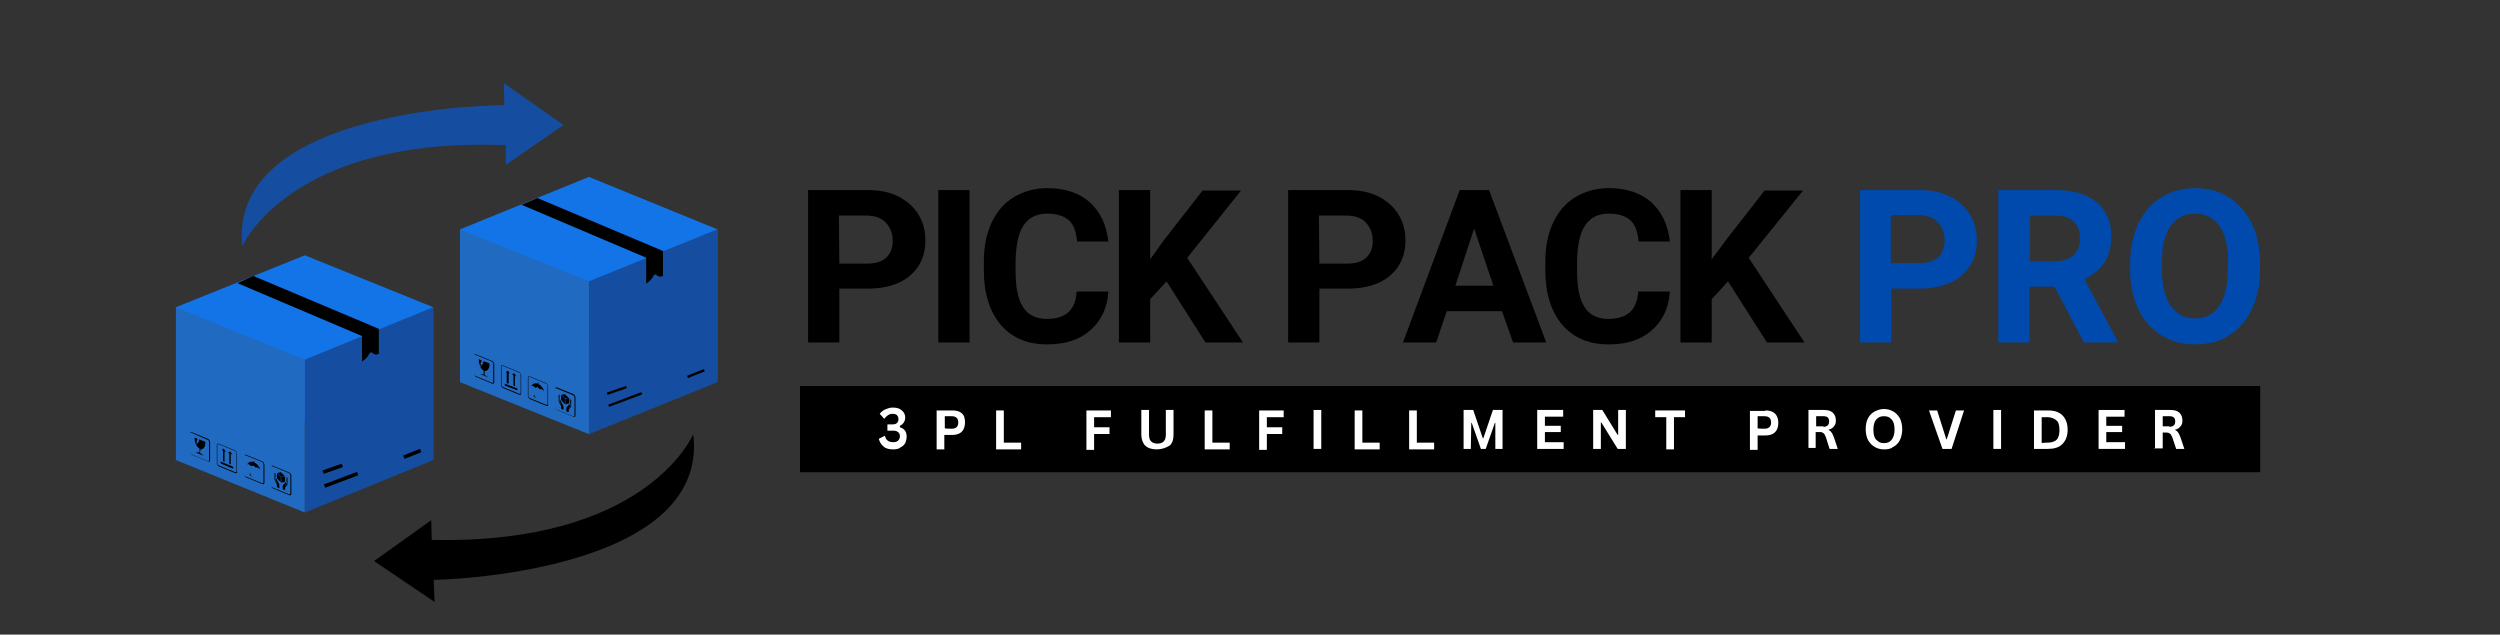 <?xml version="1.0" encoding="utf-8"?>
<!-- Generator: Adobe Illustrator 27.2.0, SVG Export Plug-In . SVG Version: 6.00 Build 0)  -->
<svg version="1.1" id="Layer_1" xmlns="http://www.w3.org/2000/svg" xmlns:xlink="http://www.w3.org/1999/xlink" x="0px" y="0px"
	 viewBox="0 0 520 132" style="enable-background:new 0 0 520 132;" xml:space="preserve">
<rect x="0" y="0" width="520" height="132" fill="#333333" stroke="none"/>
<style type="text/css">
	.st0{clip-path:url(#SVGID_00000026150447788022900310000013975108686810983100_);}
	.st1{fill:#FFFFFF;}
	.st2{fill:#C0842C;}
	.st3{fill:#E9B258;}
	.st4{fill:#1374E8;}
	.st5{fill:#216AC1;}
	.st6{fill:#154EA1;}
	.st7{fill:none;stroke:#000000;stroke-width:0.5;stroke-miterlimit:10;}
	.st8{fill:none;stroke:#000000;stroke-width:0.75;stroke-miterlimit:10;}
	.st9{fill:none;}
	.st10{fill:#004AAD;}
</style>
<g>
	<g transform="translate(112.983, 53.432)">
		<g>
			<path d="M61.6,6.6v11.2h-6.5v-31.7h12.4c2.4,0,4.5,0.4,6.3,1.3c1.8,0.9,3.2,2.1,4.2,3.7s1.5,3.4,1.5,5.5c0,3.1-1.1,5.5-3.2,7.3
				c-2.1,1.8-5.1,2.7-8.8,2.7C67.5,6.6,61.6,6.6,61.6,6.6z M61.6,1.4h5.8c1.7,0,3-0.4,3.9-1.2s1.4-2,1.4-3.5c0-1.6-0.5-2.8-1.4-3.8
				s-2.2-1.4-3.8-1.5h-6L61.6,1.4L61.6,1.4z"/>
		</g>
	</g>
</g>
<g>
	<g transform="translate(132.969, 53.432)">
		<g>
			<path d="M68.7,17.8h-6.5v-31.7h6.5V17.8z"/>
		</g>
	</g>
</g>
<g>
	<g transform="translate(141.141, 53.432)">
		<g>
			<path d="M89.4,7.2c-0.2,3.4-1.5,6.1-3.8,8.1s-5.2,2.9-9,2.9c-4.1,0-7.3-1.4-9.6-4.1c-2.3-2.7-3.5-6.5-3.5-11.2V1
				c0-3.1,0.5-5.7,1.6-8.1c1.1-2.3,2.6-4.1,4.6-5.3s4.3-1.9,7-1.9c3.7,0,6.6,1,8.8,2.9c2.2,2,3.5,4.7,3.9,8.2h-6.5
				c-0.2-2-0.7-3.5-1.7-4.4S78.7-9,76.7-9c-2.2,0-3.8,0.8-4.9,2.4c-1.1,1.6-1.6,4-1.7,7.3V3c0,3.4,0.5,5.9,1.6,7.5
				c1,1.6,2.7,2.4,4.9,2.4c2,0,3.5-0.5,4.5-1.4s1.6-2.4,1.7-4.3H89.4z"/>
		</g>
	</g>
</g>
<g>
	<g transform="translate(161.437, 53.432)">
		<g>
			<path d="M81.2,5.1l-3.4,3.7v9h-6.5v-31.7h6.5V0.5l2.8-3.9l8.1-10.4h8l-11.2,14l11.6,17.6h-7.8L81.2,5.1z"/>
		</g>
	</g>
</g>
<g>
	<g transform="translate(181.081, 53.432)">
	</g>
</g>
<g>
	<g transform="translate(187.833, 53.432)">
		<g>
			<path d="M86.6,6.6v11.2h-6.5v-31.7h12.4c2.4,0,4.5,0.4,6.3,1.3c1.8,0.9,3.2,2.1,4.2,3.7s1.5,3.4,1.5,5.5c0,3.1-1.1,5.5-3.2,7.3
				s-5.1,2.7-8.8,2.7C92.5,6.6,86.6,6.6,86.6,6.6z M86.6,1.4h5.8c1.7,0,3-0.4,3.9-1.2s1.4-2,1.4-3.5c0-1.6-0.5-2.8-1.4-3.8
				s-2.2-1.4-3.8-1.5h-6L86.6,1.4L86.6,1.4z"/>
		</g>
	</g>
</g>
<g>
	<g transform="translate(207.819, 53.432)">
		<g>
			<path d="M104.6,11.3H93.1l-2.2,6.5H84l11.8-31.7h6.1l11.9,31.7h-6.9L104.6,11.3z M94.9,6h7.9l-4-11.9L94.9,6z"/>
		</g>
	</g>
</g>
<g>
	<g transform="translate(228.735, 53.432)">
		<g>
			<path d="M118.6,7.2c-0.2,3.4-1.5,6.1-3.8,8.1s-5.2,2.9-9,2.9c-4.1,0-7.3-1.4-9.6-4.1c-2.3-2.7-3.5-6.5-3.5-11.2V1
				c0-3.1,0.5-5.7,1.6-8.1c1.1-2.3,2.6-4.1,4.6-5.3s4.3-1.9,7-1.9c3.7,0,6.6,1,8.8,2.9c2.2,2,3.5,4.7,3.9,8.2h-6.5
				c-0.2-2-0.7-3.5-1.7-4.4S107.9-9,105.9-9c-2.2,0-3.8,0.8-4.9,2.4s-1.6,4-1.7,7.3V3c0,3.4,0.5,5.9,1.6,7.5c1,1.6,2.7,2.4,4.9,2.4
				c2,0,3.5-0.5,4.5-1.4s1.6-2.4,1.7-4.3H118.6z"/>
		</g>
	</g>
</g>
<g>
	<g transform="translate(249.032, 53.432)">
		<g>
			<path d="M110.4,5.1L107,8.8v9h-6.5v-31.7h6.5V0.5l2.9-3.9l8.1-10.4h8l-11.3,14l11.6,17.6h-7.8L110.4,5.1z"/>
		</g>
	</g>
</g>
<g>
	<g>
		<g>
			<rect id="SVGID_1_" x="166.4" y="80.3" width="303.7" height="17.9"/>
		</g>
		<g>
			<defs>
				<rect id="SVGID_00000152966693305859631680000003872811038046812561_" x="166.4" y="80.3" width="303.7" height="17.9"/>
			</defs>
			<clipPath id="SVGID_00000127746083428643393380000011560173484994150845_">
				<use xlink:href="#SVGID_00000152966693305859631680000003872811038046812561_"  style="overflow:visible;"/>
			</clipPath>
			<g style="clip-path:url(#SVGID_00000127746083428643393380000011560173484994150845_);">
				<path d="M166.4,80.3h303.7v17.9H166.4V80.3z"/>
			</g>
		</g>
	</g>
</g>
<g>
	<g transform="translate(165.821, 69.872)">
	</g>
</g>
<g>
	<g transform="translate(272.132, 69.872)">
	</g>
</g>
<g>
	<g>
		<g transform="translate(138.881, 69.872)">
			<g>
				<path class="st1" d="M46.9,23.6c-0.9,0-1.6-0.2-2-0.6c-0.5-0.4-0.8-0.9-1-1.6l1.2-0.6h0.1c0.1,0.5,0.3,0.8,0.6,1
					c0.3,0.2,0.6,0.3,1.1,0.3c0.4,0,0.8-0.1,1-0.3c0.2-0.2,0.4-0.5,0.4-0.9c0-0.4-0.1-0.7-0.4-0.9c-0.2-0.2-0.6-0.3-1-0.3h-1.2v-1.3
					h1.1c0.4,0,0.7-0.1,0.9-0.3c0.2-0.2,0.3-0.4,0.3-0.8c0-0.3-0.1-0.6-0.3-0.8c-0.2-0.2-0.5-0.3-0.9-0.3c-0.4,0-0.7,0.1-1,0.3
					c-0.3,0.2-0.5,0.4-0.7,0.7H45l-0.9-1c0.3-0.4,0.7-0.7,1.1-0.9c0.5-0.2,1-0.4,1.6-0.4c0.9,0,1.5,0.2,1.9,0.6
					c0.5,0.4,0.7,0.9,0.7,1.5c0,0.4-0.1,0.7-0.3,1c-0.2,0.3-0.4,0.5-0.8,0.7V19c1,0.3,1.4,1,1.4,1.9c0,0.5-0.1,1-0.3,1.4
					c-0.2,0.4-0.6,0.7-1,0.9C48.1,23.5,47.5,23.6,46.9,23.6z"/>
			</g>
		</g>
	</g>
	<g>
		<g transform="translate(147.719, 69.872)">
			<g>
				<path class="st1" d="M50.4,15.5c0.6,0,1.1,0.1,1.5,0.3c0.4,0.2,0.7,0.5,0.9,0.9C52.9,17,53,17.4,53,18c0,0.5-0.1,1-0.3,1.4
					c-0.2,0.4-0.5,0.7-0.9,0.9s-0.9,0.3-1.5,0.3h-1.6v3h-1.6v-8.1H50.4z M50.2,19.3c0.9,0,1.4-0.4,1.4-1.3s-0.5-1.3-1.4-1.3h-1.4
					v2.5C48.8,19.3,50.2,19.3,50.2,19.3z"/>
			</g>
		</g>
	</g>
	<g>
		<g transform="translate(157.093, 69.872)">
			<g>
				<path class="st1" d="M51.7,15.5v6.7h3.6v1.4h-5.2v-8.1H51.7z"/>
			</g>
		</g>
	</g>
	<g>
		<g transform="translate(171.575, 69.872)">
			<g>
				<path class="st1" d="M59.5,15.5v1.4H56V19h3.2v1.4H56v3.3h-1.6v-8.2H59.5z"/>
			</g>
		</g>
	</g>
	<g>
		<g transform="translate(180.295, 69.872)">
			<g>
				<path class="st1" d="M60.3,23.6c-1.1,0-1.9-0.3-2.4-0.8c-0.5-0.5-0.8-1.3-0.8-2.3v-5.1h1.6v5.1c0,0.6,0.1,1.1,0.4,1.4
					c0.3,0.3,0.7,0.5,1.3,0.5c1.2,0,1.8-0.6,1.8-1.8v-5.2h1.6v5.1c0,1.1-0.3,1.9-0.8,2.3C62.2,23.3,61.3,23.6,60.3,23.6z"/>
			</g>
		</g>
	</g>
	<g>
		<g transform="translate(190.576, 69.872)">
			<g>
				<path class="st1" d="M61.6,15.5v6.7h3.6v1.4h-5.2v-8.1H61.6z"/>
			</g>
		</g>
	</g>
	<g>
		<g transform="translate(199.305, 69.872)">
			<g>
				<path class="st1" d="M67.7,15.5v1.4h-3.5V19h3.2v1.4h-3.2v3.3h-1.6v-8.2H67.7z"/>
			</g>
		</g>
	</g>
	<g>
		<g transform="translate(208.024, 69.872)">
			<g>
				<path class="st1" d="M66.8,23.5h-1.6v-8.1h1.6V23.5z"/>
			</g>
		</g>
	</g>
	<g>
		<g transform="translate(214.571, 69.872)">
			<g>
				<path class="st1" d="M68.8,15.5v6.7h3.6v1.4h-5.2v-8.1H68.8z"/>
			</g>
		</g>
	</g>
	<g>
		<g transform="translate(223.3, 69.872)">
			<g>
				<path class="st1" d="M71.4,15.5v6.7H75v1.4h-5.2v-8.1H71.4z"/>
			</g>
		</g>
	</g>
	<g>
		<g transform="translate(232.028, 69.872)">
			<g>
				<path class="st1" d="M73.9,23.5h-1.5v-8.1h2l2,5.9h0.1l2-5.9h2v8.1h-1.5v-5.4h-0.1l-1.9,5.4H76l-1.9-5.4H74L73.9,23.5L73.9,23.5
					z"/>
			</g>
		</g>
	</g>
	<g>
		<g transform="translate(243.74, 69.872)">
			<g>
				<path class="st1" d="M77.6,20v2.1h3.9v1.4H76v-8.1h5.4v1.4h-3.8v1.9h3.3v1.3L77.6,20L77.6,20z"/>
			</g>
		</g>
	</g>
	<g>
		<g transform="translate(252.778, 69.872)">
			<g>
				<path class="st1" d="M80.2,23.5h-1.6v-8.1h1.9l3.2,5.2h0.1v-5.2h1.6v8.1h-1.7L80.3,18h-0.1V23.5z"/>
			</g>
		</g>
	</g>
	<g>
		<g transform="translate(263.285, 69.872)">
			<g>
				<path class="st1" d="M87.2,15.5v1.4h-2.3v6.7h-1.6v-6.7H81v-1.4H87.2z"/>
			</g>
		</g>
	</g>
	<g>
		<g transform="translate(277.885, 69.872)">
			<g>
				<path class="st1" d="M89.3,15.5c0.6,0,1.1,0.1,1.5,0.3c0.4,0.2,0.7,0.5,0.9,0.9c0.2,0.4,0.3,0.8,0.3,1.4c0,0.5-0.1,1-0.3,1.4
					c-0.2,0.4-0.5,0.7-0.9,0.9s-0.9,0.3-1.5,0.3h-1.6v3h-1.6v-8.1H89.3z M89.1,19.3c0.9,0,1.4-0.4,1.4-1.3s-0.5-1.3-1.4-1.3h-1.4
					v2.5C87.7,19.3,89.1,19.3,89.1,19.3z"/>
			</g>
		</g>
	</g>
	<g>
		<g transform="translate(287.259, 69.872)">
			<g>
				<path class="st1" d="M88.9,23.5v-8.1h3.2c0.9,0,1.5,0.2,1.9,0.6c0.4,0.4,0.6,0.9,0.6,1.6c0,0.5-0.1,0.9-0.4,1.2
					c-0.2,0.3-0.6,0.6-1.1,0.7v0.1c0.3,0.1,0.5,0.3,0.6,0.5c0.2,0.2,0.3,0.6,0.5,1l0.8,2.4h-1.7L92.5,21c-0.1-0.2-0.2-0.4-0.3-0.6
					c-0.1-0.1-0.2-0.2-0.4-0.3C91.7,20,91.5,20,91.3,20h-0.9v3.3h-1.5V23.5z M92,18.9c0.8,0,1.2-0.4,1.2-1.1c0-0.8-0.4-1.1-1.2-1.1
					h-1.5v2.1H92z"/>
			</g>
		</g>
	</g>
	<g>
		<g transform="translate(296.764, 69.872)">
			<g>
				<path class="st1" d="M95.1,23.6c-0.8,0-1.4-0.2-1.9-0.5c-0.6-0.3-1-0.8-1.4-1.4c-0.3-0.6-0.5-1.4-0.5-2.3c0-1,0.2-1.8,0.5-2.3
					c0.3-0.6,0.8-1.1,1.4-1.4c0.6-0.3,1.2-0.5,1.9-0.5s1.4,0.2,1.9,0.5c0.6,0.3,1,0.8,1.4,1.4c0.3,0.6,0.5,1.4,0.5,2.3
					c0,0.9-0.2,1.7-0.5,2.3c-0.3,0.6-0.8,1.1-1.4,1.4C96.5,23.5,95.9,23.6,95.1,23.6z M95.1,22.3c0.7,0,1.2-0.2,1.6-0.7
					c0.4-0.5,0.6-1.2,0.6-2.1c0-1-0.2-1.7-0.6-2.1c-0.4-0.5-0.9-0.7-1.6-0.7s-1.2,0.2-1.6,0.7c-0.4,0.4-0.6,1.2-0.6,2.1
					c0,1,0.2,1.7,0.6,2.1C94,22.1,94.4,22.3,95.1,22.3z"/>
			</g>
		</g>
	</g>
	<g>
		<g transform="translate(307.228, 69.872)">
			<g>
				<path class="st1" d="M98.7,23.5h-1.9L94,15.5h1.7l1.9,6h0.1l1.9-6h1.7L98.7,23.5z"/>
			</g>
		</g>
	</g>
	<g>
		<g transform="translate(316.822, 69.872)">
			<g>
				<path class="st1" d="M99.4,23.5h-1.6v-8.1h1.6V23.5z"/>
			</g>
		</g>
	</g>
	<g>
		<g transform="translate(323.369, 69.872)">
			<g>
				<path class="st1" d="M102.6,15.5c1.3,0,2.3,0.3,3,1c0.7,0.7,1.1,1.7,1.1,3s-0.4,2.3-1.1,3s-1.7,1-3,1h-2.9v-8H102.6z
					 M102.5,22.2c0.8,0,1.5-0.2,1.9-0.6c0.4-0.4,0.6-1.1,0.6-2c0-1-0.2-1.7-0.6-2c-0.4-0.4-1.1-0.7-1.9-0.7h-1.2v5.4
					C101.4,22.2,102.5,22.2,102.5,22.2z"/>
			</g>
		</g>
	</g>
	<g>
		<g transform="translate(333.705, 69.872)">
			<g>
				<path class="st1" d="M104.4,20v2.1h3.9v1.4h-5.5v-8.1h5.4v1.4h-3.8v1.9h3.3v1.3L104.4,20L104.4,20z"/>
			</g>
		</g>
	</g>
	<g>
		<g transform="translate(342.744, 69.872)">
			<g>
				<path class="st1" d="M105.5,23.5v-8.1h3.2c0.9,0,1.5,0.2,1.9,0.6c0.4,0.4,0.6,0.9,0.6,1.6c0,0.5-0.1,0.9-0.4,1.2
					c-0.2,0.3-0.6,0.6-1.1,0.7v0.1c0.3,0.1,0.5,0.3,0.6,0.5c0.2,0.2,0.3,0.6,0.5,1l0.8,2.4h-1.7l-0.8-2.4c-0.1-0.2-0.2-0.4-0.3-0.6
					c-0.1-0.1-0.2-0.2-0.4-0.3c-0.2-0.1-0.4-0.1-0.6-0.1h-0.7v3.3h-1.7V23.5z M108.5,18.9c0.8,0,1.2-0.4,1.2-1.1
					c0-0.8-0.4-1.1-1.2-1.1h-1.4v2.1H108.5z"/>
			</g>
		</g>
	</g>
</g>
<g>
	<g transform="translate(269.077, 53.432)">
	</g>
</g>
<g>
	<path class="st2" d="M122.5,36.8L122.5,36.8L122.5,36.8z"/>
	<polygon class="st3" points="122.5,36.8 122.5,36.8 95.7,47.7 95.7,47.7 95.7,47.7 	"/>
	<polygon class="st4" points="122.5,36.8 122.5,36.8 95.7,47.7 95.7,79.4 122.5,71.6 149.2,79.4 149.2,65.4 149.2,47.7 	"/>
	<polygon class="st5" points="122.5,90.3 95.7,79.5 95.7,47.7 122.5,58.5 	"/>
	<polygon class="st6" points="122.5,90.3 149.2,79.5 149.2,47.7 122.5,58.5 	"/>
	<g>
		<g>
			<g>
				<g>
					<g>
						<path d="M117.2,85.3v-0.8l-0.6-1.2c0,0-0.1-0.1-0.2-0.1s0,0.2,0,0.2l0.3,0.7v0.1l-0.4-0.8c0,0-0.1-0.2,0.1-0.3v-0.9
							c0,0-0.1-0.2-0.2-0.1v1.4l0.5,1V85L117.2,85.3z"/>
					</g>
					<g>
						<path d="M117.8,85.6v-0.8l0.6-0.7c0,0,0.1,0,0.2,0.1s0,0.2,0,0.2l-0.3,0.4v0.1l0.4-0.5c0,0,0.1-0.2-0.1-0.4v-0.9
							c0,0,0.1-0.1,0.2,0.1v1.4l-0.5,0.6v0.5L117.8,85.6z"/>
					</g>
				</g>
				<g>
					<g>
						<polygon points="116.7,83.2 116.7,82.1 117.5,82.9 117.5,84.1 						"/>
					</g>
					<g>
						<polygon points="118.4,83.9 118.4,82.8 117.6,83 117.6,84.1 						"/>
					</g>
					<g>
						<polygon points="116.8,82.1 117.6,82.9 118.3,82.8 117.5,82 						"/>
					</g>
				</g>
			</g>
			<g>
				<path d="M119.3,86.7l-3.4-1.4c-0.2-0.1-0.4-0.4-0.4-0.7v-3.7c0-0.3,0.2-0.4,0.4-0.3l3.4,1.4c0.2,0.1,0.4,0.4,0.4,0.7v3.7
					C119.7,86.7,119.5,86.8,119.3,86.7z M115.8,80.8c-0.2-0.1-0.3,0-0.3,0.2v3.7c0,0.2,0.1,0.4,0.3,0.5l3.4,1.4
					c0.2,0.1,0.3,0,0.3-0.2v-3.7c0-0.2-0.1-0.4-0.3-0.5L115.8,80.8z"/>
			</g>
		</g>
		<g>
			<g>
				<path d="M112,79.9v-0.2c0,0,0-0.1-0.1-0.1h-0.1v0.2c-0.9-0.3-1.3,0.5-1.3,0.5c0.5-0.2,0.8,0.4,0.8,0.4c0.1-0.2,0.4-0.1,0.5-0.1
					v2c0,0,0,0.3-0.3,0.2l0,0c-0.3-0.1-0.3-0.4-0.3-0.5c0,0,0-0.1-0.1-0.1l0,0H111c0,0.2,0.1,0.5,0.4,0.6l0,0
					c0.3,0.1,0.4-0.1,0.4-0.3v-2c0.1,0.1,0.3,0.2,0.5,0.5c0,0,0.3-0.3,0.8,0.3C113.3,81.5,112.9,80.3,112,79.9z"/>
			</g>
			<g>
				<path d="M113.6,84.4l-3.4-1.4c-0.2-0.1-0.4-0.4-0.4-0.7v-3.7c0-0.3,0.2-0.4,0.4-0.3l3.4,1.4c0.2,0.1,0.4,0.4,0.4,0.7v3.7
					C114.1,84.4,113.9,84.5,113.6,84.4z M110.2,78.4c-0.2-0.1-0.3,0-0.3,0.2v3.7c0,0.2,0.1,0.4,0.3,0.5l3.4,1.4
					c0.2,0.1,0.3,0,0.3-0.2v-3.7c0-0.2-0.1-0.4-0.3-0.5L110.2,78.4z"/>
			</g>
		</g>
		<g>
			<g>
				<g>
					<path d="M100.1,75.7h-0.2c0,0,0.3-0.6,0.3-0.7l-0.6-0.3c0,0-0.1,0.7,0.3,1.5L100.1,75.7z"/>
				</g>
				<g>
					<path d="M100.8,77.2c1.2-0.1,1-1.6,1-1.6l-1-0.4h-0.2l-0.2,0.3h0.2l-0.7,0.8c0.1,0.3,0.4,0.6,0.7,0.8v0.8l-0.8-0.1l0.8,0.3
						l0.2,0.1l0.8,0.3l-0.8-0.5V77.2z"/>
				</g>
			</g>
			<g>
				<path d="M102.4,79.8L99,78.4c-0.2-0.1-0.4-0.4-0.4-0.7V74c0-0.3,0.2-0.4,0.4-0.3l3.4,1.4c0.2,0.1,0.4,0.4,0.4,0.7v3.7
					C102.8,79.7,102.6,79.9,102.4,79.8z M98.9,73.8c-0.2-0.1-0.3,0-0.3,0.2v3.7c0,0.2,0.1,0.4,0.3,0.5l3.4,1.4
					c0.2,0.1,0.3,0,0.3-0.2v-3.7c0-0.2-0.1-0.4-0.3-0.5L98.9,73.8z"/>
			</g>
		</g>
		<g>
			<g>
				<g>
					<polygon points="107.6,81.2 105,80.2 105,79.8 107.6,80.8 					"/>
				</g>
				<g>
					<g>
						<polygon points="105.6,77.1 105.2,77.4 105.4,77.5 105.4,79.7 105.8,79.8 105.8,77.6 106.1,77.7 						"/>
					</g>
					<g>
						<polygon points="106.9,77.6 106.5,77.9 106.8,78 106.8,80.2 107.1,80.4 107.1,78.2 107.4,78.3 						"/>
					</g>
				</g>
			</g>
			<g>
				<path d="M108,82.1l-3.4-1.4c-0.2-0.1-0.4-0.4-0.4-0.7v-3.7c0-0.3,0.2-0.4,0.4-0.3l3.4,1.4c0.2,0.1,0.4,0.4,0.4,0.7v3.7
					C108.4,82.1,108.2,82.2,108,82.1z M104.6,76.1c-0.2-0.1-0.3,0-0.3,0.2V80c0,0.2,0.1,0.4,0.3,0.5l3.4,1.4c0.2,0.1,0.3,0,0.3-0.2
					V78c0-0.2-0.1-0.4-0.3-0.5L104.6,76.1z"/>
			</g>
		</g>
	</g>
	<path d="M108.5,42.6l25.9,11V59c0.6-0.4,1-0.8,1.2-1.1c0.3-0.4,0.3-0.7,0.6-0.8c0.3-0.1,0.4,0.3,0.9,0.4c0.3,0.1,0.6,0,0.8-0.1
		c0-1.7,0-3.5,0-5.2l-26.1-11L108.5,42.6z"/>
</g>
<path class="st7" d="M126.3,81.9l4-1.4L126.3,81.9z"/>
<path class="st7" d="M126.6,84.4l6.9-2.6L126.6,84.4z"/>
<path class="st7" d="M143,78.4l3.5-1.4L143,78.4z"/>
<g>
	<path class="st2" d="M63.4,53.1L63.4,53.1L63.4,53.1z"/>
	<polygon class="st3" points="63.4,53.1 63.4,53.1 36.6,63.9 36.6,63.9 36.6,63.9 	"/>
	<polygon class="st4" points="63.4,53.1 63.4,53.1 36.6,63.9 36.6,95.7 63.4,87.8 90.1,95.7 90.1,81.6 90.1,63.9 	"/>
	<polygon class="st5" points="63.4,106.6 36.6,95.7 36.6,63.9 63.4,74.8 	"/>
	<polygon class="st6" points="63.4,106.6 90.1,95.7 90.1,63.9 63.4,74.8 	"/>
	<g>
		<g>
			<g>
				<g>
					<g>
						<path d="M58.1,101.6v-0.8l-0.6-1.2c0,0-0.1-0.1-0.2-0.1c-0.1,0,0,0.2,0,0.2l0.3,0.7v0.1l-0.4-0.8c0,0-0.1-0.2,0.1-0.3v-0.9
							c0,0-0.1-0.2-0.2-0.1v1.4l0.5,1v0.5L58.1,101.6z"/>
					</g>
					<g>
						<path d="M58.8,101.8V101l0.6-0.7c0,0,0.1,0,0.2,0.1c0.1,0.1,0,0.2,0,0.2l-0.3,0.4v0.1l0.4-0.5c0,0,0.1-0.2-0.1-0.4v-0.9
							c0,0,0.1-0.1,0.2,0.1v1.4l-0.5,0.6v0.5L58.8,101.8z"/>
					</g>
				</g>
				<g>
					<g>
						<polygon points="57.6,99.5 57.6,98.4 58.4,99.2 58.4,100.3 						"/>
					</g>
					<g>
						<polygon points="59.3,100.2 59.3,99.1 58.5,99.2 58.5,100.4 						"/>
					</g>
					<g>
						<polygon points="57.7,98.4 58.5,99.2 59.2,99 58.4,98.2 						"/>
					</g>
				</g>
			</g>
			<g>
				<path d="M60.2,103l-3.4-1.4c-0.2-0.1-0.4-0.4-0.4-0.7v-3.7c0-0.3,0.2-0.4,0.4-0.3l3.4,1.4c0.2,0.1,0.4,0.4,0.4,0.7v3.7
					C60.6,103,60.4,103.1,60.2,103z M56.7,97c-0.2-0.1-0.3,0-0.3,0.2v3.7c0,0.2,0.1,0.4,0.3,0.5l3.4,1.4c0.2,0.1,0.3,0,0.3-0.2v-3.7
					c0-0.2-0.1-0.4-0.3-0.5L56.7,97z"/>
			</g>
		</g>
		<g>
			<g>
				<path d="M52.9,96.2V96c0,0,0-0.1-0.1-0.1h-0.1v0.2c-0.9-0.3-1.3,0.5-1.3,0.5c0.5-0.2,0.8,0.4,0.8,0.4c0.1-0.2,0.4-0.1,0.5-0.1v2
					c0,0,0,0.3-0.3,0.2l0,0c-0.3-0.1-0.3-0.4-0.3-0.5c0,0,0-0.1-0.1-0.1l0,0h-0.1c0,0.2,0.1,0.5,0.4,0.6l0,0
					c0.3,0.1,0.4-0.1,0.4-0.3v-2c0.1,0.1,0.3,0.2,0.5,0.5c0,0,0.3-0.3,0.8,0.3C54.2,97.7,53.8,96.6,52.9,96.2z"/>
			</g>
			<g>
				<path d="M54.6,100.7l-3.4-1.4c-0.2-0.1-0.4-0.4-0.4-0.7v-3.7c0-0.3,0.2-0.4,0.4-0.3l3.4,1.4c0.2,0.1,0.4,0.4,0.4,0.7v3.7
					C55,100.6,54.8,100.8,54.6,100.7z M51.1,94.7c-0.2-0.1-0.3,0-0.3,0.2v3.7c0,0.2,0.1,0.4,0.3,0.5l3.4,1.4c0.2,0.1,0.3,0,0.3-0.2
					v-3.7c0-0.2-0.1-0.4-0.3-0.5L51.1,94.7z"/>
			</g>
		</g>
		<g>
			<g>
				<g>
					<path d="M41,92h-0.2c0,0,0.3-0.6,0.3-0.7L40.5,91c0,0-0.1,0.7,0.3,1.5L41,92z"/>
				</g>
				<g>
					<path d="M41.7,93.5c1.2-0.1,1-1.6,1-1.6l-1-0.4l-0.2-0.1l-0.2,0.3h0.2l-0.7,0.8c0.1,0.3,0.4,0.6,0.7,0.8v0.8h-0.9l0.8,0.3
						l0.2,0.1l0.8,0.3l-0.8-0.6L41.7,93.5L41.7,93.5z"/>
				</g>
			</g>
			<g>
				<path d="M43.3,96l-3.4-1.4c-0.2-0.1-0.4-0.4-0.4-0.7v-3.7c0-0.3,0.2-0.4,0.4-0.3l3.4,1.4c0.2,0.1,0.4,0.4,0.4,0.7v3.7
					C43.7,96,43.5,96.1,43.3,96z M39.8,90c-0.2-0.1-0.3,0-0.3,0.2V94c0,0.2,0.1,0.4,0.3,0.5l3.4,1.4c0.2,0.1,0.3,0,0.3-0.2V92
					c0-0.2-0.1-0.4-0.3-0.5L39.8,90z"/>
			</g>
		</g>
		<g>
			<g>
				<g>
					<polygon points="48.5,97.5 45.9,96.4 45.9,96 48.5,97.1 					"/>
				</g>
				<g>
					<g>
						<polygon points="46.5,93.3 46.1,93.6 46.4,93.7 46.4,95.9 46.7,96.1 46.7,93.9 47,94 						"/>
					</g>
					<g>
						<polygon points="47.9,93.9 47.4,94.2 47.7,94.3 47.7,96.5 48,96.6 48,94.4 48.3,94.5 						"/>
					</g>
				</g>
			</g>
			<g>
				<path d="M48.9,98.4L45.5,97c-0.2-0.1-0.4-0.4-0.4-0.7v-3.7c0-0.3,0.2-0.4,0.4-0.3l3.4,1.4c0.2,0.1,0.4,0.4,0.4,0.7v3.7
					C49.4,98.3,49.2,98.5,48.9,98.4z M45.5,92.4c-0.2-0.1-0.3,0-0.3,0.2v3.7c0,0.2,0.1,0.4,0.3,0.5l3.4,1.4c0.2,0.1,0.3,0,0.3-0.2
					v-3.7c0-0.2-0.1-0.4-0.3-0.5L45.5,92.4z"/>
			</g>
		</g>
	</g>
	<path d="M49.4,58.9l25.9,11v5.3c0.6-0.4,1-0.8,1.2-1.1c0.3-0.4,0.3-0.7,0.6-0.8c0.3-0.1,0.4,0.3,0.9,0.4c0.3,0.1,0.6,0,0.8-0.1
		c0-1.7,0-3.5,0-5.2l-26.1-11L49.4,58.9z"/>
</g>
<path class="st8" d="M67.2,98.2l4-1.4L67.2,98.2z"/>
<path class="st9" d="M67.5,100.6l6.9-2.6L67.5,100.6z"/>
<path class="st9" d="M84,94.7l3.5-1.4L84,94.7z"/>
<path class="st9" d="M67.2,98.7l4-1.4L67.2,98.7z"/>
<path class="st8" d="M67.5,101.1l6.9-2.6L67.5,101.1z"/>
<path class="st8" d="M84,95.1l3.5-1.4L84,95.1z"/>
<path class="st9" d="M63.4,53.5L63.4,53.5L63.4,53.5z"/>
<path class="st6" d="M50.4,51.2c0,0,9.9-22.8,54.8-21v4.1l12-8.3l-12.4-8.7l0.1,4.6C104.9,21.8,47.4,22,50.4,51.2z"/>
<path d="M144.2,90.3c0,0-9.5,23-54.4,22l-0.1-4.1l-11.9,8.5l12.6,8.5l-0.2-4.6C90.2,120.7,147.7,119.5,144.2,90.3z"/>
<g>
	<g transform="translate(275.187, 53.432)">
		<g>
			<path class="st10" d="M118.2,6.6v11.2h-6.5v-31.7H124c2.4,0,4.5,0.4,6.3,1.3c1.8,0.9,3.2,2.1,4.2,3.7c1,1.6,1.5,3.4,1.5,5.5
				c0,3.1-1.1,5.5-3.2,7.3s-5.1,2.7-8.8,2.7H118.2z M118.2,1.3h5.8c1.7,0,3-0.4,3.9-1.2c0.9-0.8,1.4-2,1.4-3.5
				c0-1.6-0.5-2.8-1.4-3.8c-0.9-1-2.2-1.4-3.8-1.5h-6V1.3z"/>
		</g>
	</g>
</g>
<g>
	<g transform="translate(296.745, 53.432)">
		<g>
			<path class="st10" d="M130.6,6.2h-5.2v11.6h-6.5v-31.7h11.8c3.7,0,6.6,0.8,8.6,2.5c2,1.7,3.1,4,3.1,7.1c0,2.2-0.5,4-1.4,5.4
				c-0.9,1.4-2.3,2.6-4.2,3.5l6.9,12.9v0.3h-7L130.6,6.2z M125.4,0.9h5.3c1.6,0,2.9-0.4,3.8-1.2c0.9-0.8,1.4-2,1.4-3.5
				c0-1.5-0.4-2.7-1.3-3.5c-0.8-0.9-2.1-1.3-3.9-1.3h-5.2V0.9z"/>
		</g>
	</g>
</g>
<g>
	<g transform="translate(318.073, 53.432)">
		<g>
			<path class="st10" d="M152,2.7c0,3.1-0.6,5.9-1.7,8.2c-1.1,2.3-2.7,4.2-4.7,5.4c-2,1.3-4.4,1.9-7.1,1.9c-2.6,0-5-0.6-7-1.9
				c-2.1-1.3-3.7-3.1-4.8-5.4c-1.1-2.3-1.7-5-1.7-8.1V1.3c0-3.1,0.6-5.9,1.7-8.2s2.7-4.2,4.8-5.5c2.1-1.3,4.4-1.9,7-1.9
				c2.6,0,5,0.6,7,1.9c2.1,1.3,3.6,3.1,4.8,5.5s1.7,5.1,1.7,8.2V2.7z M145.4,1.2c0-3.3-0.6-5.8-1.8-7.6c-1.2-1.7-2.9-2.6-5.1-2.6
				c-2.2,0-3.9,0.9-5.1,2.6c-1.2,1.7-1.8,4.2-1.8,7.5v1.5c0,3.2,0.6,5.8,1.8,7.5c1.2,1.8,2.9,2.7,5.1,2.7c2.2,0,3.9-0.9,5-2.6
				c1.2-1.7,1.8-4.2,1.8-7.5V1.2z"/>
		</g>
	</g>
</g>
</svg>
